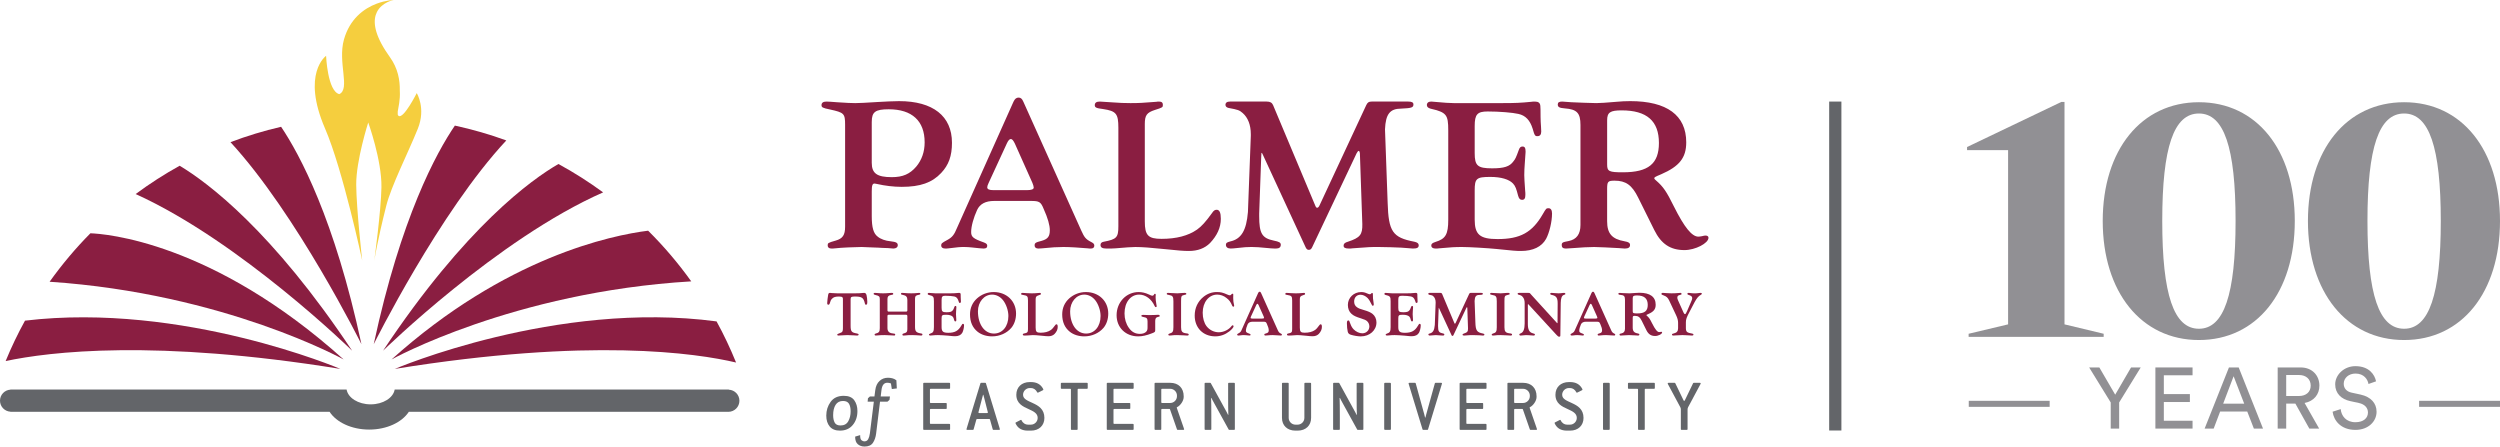 <?xml version="1.0" encoding="UTF-8"?><svg id="Layer_1" xmlns="http://www.w3.org/2000/svg" viewBox="0 0 408.919 73.037"><line x1="300.194" y1="16.613" x2="300.194" y2="70.416" fill="none" stroke="#636569" stroke-miterlimit="10" stroke-width="2"/><path d="M359.671,18.565c-4.101,0-5.997,5.534-5.997,17.577s1.896,17.63,5.997,17.63,5.997-5.534,5.997-17.63-1.898-17.577-5.997-17.577Z" fill="none"/><polygon points="363.639 66.027 367.081 66.027 365.346 61.541 363.639 66.027" fill="none"/><path d="M376.065,61.342h-2.117v3.43h2.117c1.129,0,1.891-.663,1.891-1.694,0-1.059-.762-1.736-1.891-1.736Z" fill="none"/><path d="M393.237,18.565c-4.102,0-5.997,5.534-5.997,17.577s1.895,17.63,5.997,17.63,5.997-5.534,5.997-17.63-1.898-17.577-5.997-17.577Z" fill="none"/><polygon points="322.003 54.592 322.003 55.105 344.092 55.105 344.092 54.592 337.685 53.055 337.685 16.669 337.172 16.669 321.747 24.049 321.747 24.561 328.459 24.561 328.459 53.055 322.003 54.592" fill="#919094"/><path d="M375.353,36.142c0-11.632-6.253-19.422-15.682-19.422s-15.734,7.79-15.734,19.422,6.305,19.475,15.734,19.475,15.682-7.79,15.682-19.475ZM359.671,53.772c-4.101,0-5.997-5.534-5.997-17.63s1.896-17.577,5.997-17.577,5.997,5.534,5.997,17.577-1.898,17.63-5.997,17.63Z" fill="#919094"/><path d="M408.919,36.142c0-11.632-6.253-19.422-15.682-19.422s-15.734,7.79-15.734,19.422,6.305,19.475,15.734,19.475,15.682-7.79,15.682-19.475ZM393.237,53.772c-4.102,0-5.997-5.534-5.997-17.63s1.895-17.577,5.997-17.577,5.997,5.534,5.997,17.577-1.898,17.63-5.997,17.63Z" fill="#919094"/><path d="M386.137,64.545l-1.495-.324c-.847-.183-1.285-.734-1.285-1.454,0-.931.804-1.665,1.933-1.665,1.397,0,2.004.987,2.117,1.707l1.24-.437c-.225-1.086-1.127-2.481-3.385-2.481-1.849,0-3.3,1.409-3.3,2.975,0,1.496,1.015,2.427,2.439,2.738l1.425.31c1.003.212,1.496.832,1.496,1.553,0,.875-.677,1.594-2.06,1.594-1.51,0-2.299-1.03-2.398-2.145l-1.325.424c.183,1.425,1.325,2.975,3.737,2.975,2.131,0,3.455-1.409,3.455-2.96,0-1.397-.93-2.441-2.595-2.808Z" fill="#919094"/><path d="M364.584,60.102l-3.978,9.999h1.481l1.058-2.793h4.429l1.086,2.793h1.495l-3.978-9.999h-1.594ZM363.639,66.027l1.707-4.486,1.735,4.486h-3.442Z" fill="#919094"/><path d="M379.38,63.078c0-1.651-1.169-2.975-3.06-2.975h-3.765v9.999h1.395v-4.091h1.496l2.286,4.091h1.606l-2.382-4.19c1.509-.281,2.424-1.395,2.424-2.834ZM376.065,64.771h-2.117v-3.43h2.117c1.129,0,1.891.677,1.891,1.736,0,1.031-.762,1.694-1.891,1.694Z" fill="#919094"/><rect x="395.687" y="65.561" width="13.232" height=".986" fill="#919094"/><rect x="322.025" y="65.561" width="13.232" height=".986" fill="#919094"/><polygon points="352.552 70.102 358.63 70.102 358.63 68.82 353.933 68.82 353.933 65.757 358.193 65.757 358.193 64.461 353.933 64.461 353.933 61.384 358.63 61.384 358.63 60.102 352.552 60.102 352.552 70.102" fill="#919094"/><polygon points="345.978 64.559 343.383 60.102 341.718 60.102 345.245 65.828 345.245 70.102 346.626 70.102 346.626 65.828 350.152 60.102 348.572 60.102 345.978 64.559" fill="#919094"/><path d="M192.513,64.693c0-.598-.5-1.099-1.099-1.099h-1.344c-.086,0-.122.036-.122.122v2.077c0,.086.037.122.122.122h1.344c.599,0,1.099-.501,1.099-1.099v-.122Z" fill="none"/><path d="M205.859,49.893c-.073-.146-.126-.209-.189-.209-.062,0-.125.073-.188.209l-.868,1.883c-.042.084-.063.157-.063.199,0,.094.094.136.303.136h1.569c.23,0,.335-.042.335-.126,0-.031-.031-.157-.063-.22l-.837-1.872Z" fill="none"/><path d="M145.872,28.976c1.802,0,2.956-.505,4.001-1.73.901-1.082,1.37-2.415,1.37-3.965,0-3.496-2.055-5.406-5.875-5.406-2.199,0-2.775.432-2.775,2.054v6.704c0,1.73.865,2.343,3.28,2.343Z" fill="none"/><path d="M250.231,64.693c0-.598-.5-1.099-1.099-1.099h-1.344c-.086,0-.122.036-.122.122v2.077c0,.086.037.122.122.122h1.344c.599,0,1.099-.501,1.099-1.099v-.122Z" fill="none"/><path d="M137.889,65.586c-.538,0-.941.21-1.21.629s-.403.983-.403,1.692c0,.497.083.902.251,1.216.167.313.486.47.958.47.587,0,1.008-.23,1.264-.69.257-.46.385-1.004.385-1.631,0-.529-.092-.942-.275-1.24-.183-.297-.507-.446-.971-.446Z" fill="none"/><path d="M162.526,31.102h5.406c.793,0,1.153-.144,1.153-.433,0-.108-.108-.54-.216-.757l-2.883-6.452c-.253-.504-.433-.721-.649-.721s-.433.252-.649.721l-2.992,6.488c-.144.289-.216.541-.216.685,0,.324.324.469,1.046.469Z" fill="none"/><path d="M177.351,48.189c-1.297,0-2.311,1.203-2.311,2.73,0,2.144,1.077,3.64,2.615,3.64,1.391,0,2.364-1.182,2.364-2.866,0-.889-.356-1.935-.878-2.594-.471-.586-1.109-.91-1.789-.91Z" fill="none"/><path d="M160.987,65.109c-.024-.098-.122-.44-.146-.537h-.049c-.025.098-.122.464-.147.55l-.525,2.003c-.037.147-.086.269-.086.33,0,.061.049.11.134.11h1.283c.086,0,.134-.049.134-.11,0-.049-.037-.146-.074-.281l-.525-2.065Z" fill="none"/><path d="M162.271,48.189c-1.297,0-2.312,1.203-2.312,2.73,0,2.144,1.077,3.64,2.615,3.64,1.391,0,2.364-1.182,2.364-2.866,0-.889-.356-1.935-.879-2.594-.471-.586-1.109-.91-1.789-.91Z" fill="none"/><path d="M260.383,49.893c-.074-.146-.126-.209-.188-.209-.063,0-.126.073-.189.209l-.868,1.883c-.042.084-.062.157-.062.199,0,.094.094.136.303.136h1.57c.23,0,.334-.042.334-.126,0-.031-.032-.157-.062-.22l-.837-1.872Z" fill="none"/><path d="M265.254,18.054c-1.874,0-2.379.325-2.379,1.622v7.245c0,1.117.324,1.262,2.595,1.262,4.145,0,5.875-1.406,5.875-4.794,0-3.604-1.982-5.334-6.091-5.334Z" fill="none"/><path d="M267.752,48.325c-.545,0-.691.094-.691.471v2.102c0,.324.094.366.753.366,1.203,0,1.705-.408,1.705-1.392,0-1.046-.575-1.548-1.767-1.548Z" fill="none"/><path d="M119.216,63.743v-.032h-54.657c-.229,1.367-1.901,2.428-3.933,2.428s-3.704-1.061-3.933-2.428H1.706v.023c-.951.057-1.706.838-1.706,1.803s.755,1.746,1.706,1.803v.012h52.199c1.113,1.716,3.595,2.913,6.484,2.913s5.371-1.197,6.484-2.913h52.161c.033.002.064.01.097.01,1.002,0,1.814-.812,1.814-1.814,0-.973-.768-1.761-1.731-1.806Z" fill="#636569"/><path d="M59.248,42.627s-.952-8.432-.983-12.401,1.966-10.192,1.966-10.192c0,0,2.224,6.164,2.161,10.578-.054,3.811-1.178,12.072-1.178,12.072,0,0,.437-2.971,1.966-9.026.836-3.308,3.519-8.535,5.16-12.597,1.363-3.373-.175-5.83-.175-5.83,0,0-2.139,4.244-2.961,3.732-.081-.05-.123-.133-.147-.232v-.491c.096-.697.432-1.847.338-3.429.027-1.682-.288-3.62-1.632-5.48-.27-.374-.506-.729-.726-1.074-1.966-3.087-2-5.046-1.393-6.274.807-1.633,2.736-1.982,2.736-1.982,0,0-1.229.026-2.756.594-1.018.379-2.165,1.007-3.174,2.023-.911.918-1.71,2.15-2.186,3.829-1.065,3.753,1.078,8.091-.765,8.951-1.93-.473-2.162-6.268-2.162-6.268,0,0-4.066,2.872-.166,11.901,2.905,6.726,6.078,21.597,6.078,21.597Z" fill="#f5ce3e"/><path d="M45.979,20.738c-2.836.658-5.601,1.497-8.28,2.515,10.836,11.751,21.421,33.046,21.421,33.046-4.386-20.441-10.093-31.027-13.141-35.561Z" fill="#8a1e41"/><path d="M29.388,27.108c-2.505,1.388-4.911,2.933-7.198,4.631,17.131,7.76,35.409,25.628,35.409,25.628-13.067-19.637-23.607-27.496-28.212-30.259Z" fill="#8a1e41"/><path d="M14.788,38.158c-2.433,2.454-4.659,5.109-6.675,7.927,28.619,1.911,48.096,12.713,48.096,12.713-21.536-19.352-39.197-20.564-41.422-20.64Z" fill="#8a1e41"/><path d="M55.671,60.342s-25.729-10.973-51.582-7.895c-1.177,2.132-2.233,4.339-3.167,6.61,7.202-1.528,24.434-3.623,54.748,1.284Z" fill="#8a1e41"/><path d="M82.814,22.972c-2.721-.997-5.533-1.802-8.411-2.429-3.013,4.421-8.823,15.017-13.273,35.756,0,0,10.757-21.638,21.684-33.326Z" fill="#8a1e41"/><path d="M62.651,57.367s18.702-18.29,36.001-25.9c-2.326-1.701-4.762-3.259-7.309-4.641-4.317,2.486-15.147,10.185-28.692,30.541Z" fill="#8a1e41"/><path d="M113.066,46.021c-2.121-2.957-4.475-5.733-7.054-8.287-5.933.743-23.306,4.292-41.971,21.064,0,0,19.897-11.044,49.026-12.777Z" fill="#8a1e41"/><path d="M64.579,60.342c31.943-5.171,49.357-2.568,55.818-1.045-.939-2.31-1.999-4.557-3.19-6.725-26.201-3.509-52.628,7.77-52.628,7.77Z" fill="#8a1e41"/><path d="M138.231,20.397v16.688c0,1.37-.396,1.946-1.55,2.271-1.262.36-1.298.396-1.298.793,0,.324.216.504.613.504.144,0,.396,0,.649-.036.829-.108,3.316-.216,4.29-.216.396,0,1.009.036,1.766.072.757.036,1.297.036,1.55.072l1.009.036c.36.036.721.072.865.072.432,0,.721-.216.721-.541,0-.396-.252-.54-1.19-.648-.829-.072-1.622-.36-2.091-.757-.685-.504-.973-1.478-.973-3.352v-4.037c0-1.009.108-1.297.469-1.297.072,0,.252.036.396.072,1.262.289,2.704.469,4.037.469,3.028,0,4.974-.685,6.452-2.271,1.226-1.297,1.766-2.775,1.766-4.938,0-4.361-3.1-6.812-8.65-6.812-.757,0-2.415.072-3.532.144q-2.775.18-3.641.18c-.793,0-1.225-.036-2.991-.144-.901-.072-1.442-.108-1.73-.108-.541,0-.793.216-.793.577s.144.469,1.406.721c2.271.504,2.451.648,2.451,2.487ZM142.592,19.929c0-1.622.577-2.054,2.775-2.054,3.821,0,5.875,1.91,5.875,5.406,0,1.55-.469,2.883-1.37,3.965-1.045,1.225-2.199,1.73-4.001,1.73-2.415,0-3.28-.613-3.28-2.343v-6.704Z" fill="#8a1e41"/><path d="M160.867,40.654c.433,0,.613-.144.613-.469,0-.252-.18-.396-.576-.541-1.731-.613-2.055-.901-2.055-1.694,0-.938.396-2.343.973-3.605q.685-1.477,2.775-1.477h6.056c1.333,0,1.586.144,2.054,1.297.685,1.514,1.009,2.667,1.009,3.496,0,1.009-.324,1.442-1.333,1.73-1.009.252-1.153.36-1.153.757,0,.324.216.504.613.504.289,0,.649-.036,1.045-.072.973-.108,2.055-.18,3.064-.18s2.698.108,3.923.216c.216.036.433.036.577.036.36,0,.541-.18.541-.469,0-.252-.108-.396-.469-.577-1.009-.504-1.184-.865-1.653-1.874l-9.479-21.086c-.216-.505-.433-.685-.793-.685s-.613.216-.829.685l-9.227,20.617c-.469,1.153-.793,1.55-1.586,1.982-.937.504-1.009.577-1.009.937,0,.288.252.469.649.469.18,0,.396,0,.613-.036,1.406-.18,1.802-.216,2.487-.216.469,0,.865.036,1.225.072q1.622.18,1.946.18ZM161.696,29.949l2.992-6.488c.216-.469.433-.721.649-.721s.396.216.649.721l2.883,6.452c.108.216.216.649.216.757,0,.289-.36.433-1.153.433h-5.406c-.721,0-1.046-.144-1.046-.469,0-.144.072-.396.216-.685Z" fill="#8a1e41"/><path d="M199.687,35.788c0-1.009-.216-1.478-.684-1.478-.289,0-.505.144-.757.541-1.045,1.442-1.694,2.162-2.451,2.703-1.442,1.009-3.388,1.514-5.803,1.514-2.199,0-2.739-.577-2.739-2.847v-15.932c0-1.442.324-1.874,1.658-2.307,1.262-.396,1.297-.432,1.297-.829,0-.36-.18-.54-.648-.54-.145,0-.253,0-.397.036-2.235.18-2.883.216-4.253.216-.937,0-1.874-.036-2.739-.108q-1.91-.144-2.271-.144c-.541,0-.829.18-.829.577s.216.504,1.37.648c2.126.324,2.487.757,2.487,3.064v16.111c0,1.838-.288,2.127-2.379,2.523-.397.072-.541.253-.541.541,0,.396.288.577.973.577.613,0,1.117,0,1.478-.036q2.451-.216,3.244-.216c1.153,0,2.487.108,4.974.36,2.055.216,2.883.288,3.785.288,1.442,0,2.595-.432,3.46-1.297,1.153-1.225,1.766-2.523,1.766-3.965Z" fill="#8a1e41"/><path d="M231.083,40.654c.721,0,.973-.144.973-.541,0-.288-.216-.469-.721-.577-3.569-.685-4.218-1.658-4.361-6.38l-.433-12.003c.108-2.487.793-3.388,2.667-3.388,1.695-.072,1.983-.18,1.983-.685,0-.324-.252-.469-.865-.469h-5.947c-.505,0-.685.144-.901.577l-7.642,16.4c-.108.252-.252.396-.396.396-.108,0-.216-.108-.324-.396l-6.884-16.4c-.18-.397-.469-.577-1.045-.577h-5.983c-.504,0-.757.18-.757.54,0,.252.18.433.504.505,1.55.288,1.766.36,2.307.829.865.757,1.334,1.946,1.334,3.46v.288l-.469,12.435c-.252,3.028-1.081,4.434-2.919,4.83-.541.144-.685.252-.685.541,0,.396.289.613.793.613.252,0,.613-.036.937-.072,1.297-.144,1.694-.18,2.451-.18s1.19.036,3.1.216c.36.036.685.036.937.036.505,0,.757-.216.757-.613,0-.36-.252-.505-1.153-.685-1.911-.397-2.379-1.153-2.379-4.001v-.433l.325-9.083c.036-.793.036-.829.072-.829.072,0,.072.036.18.253l7.029,15.21c.144.289.289.397.505.397.252,0,.396-.108.54-.397l7.281-15.391c.144-.252.216-.36.324-.396.108-.036.18.144.216.396l.397,11.57c.036,1.73-.361,2.235-2.343,2.884-.504.144-.721.324-.721.649s.252.469.865.469c.216,0,.432,0,.613-.036,2.847-.216,2.92-.216,4.181-.216,1.189,0,3.028.072,3.784.108q1.695.144,1.875.144Z" fill="#8a1e41"/><path d="M233.968,17.766c2.631.613,2.919.973,2.919,3.568v14.597c0,2.415-.433,3.136-2.09,3.641-.54.18-.685.324-.685.577,0,.324.252.504.685.504.144,0,.433,0,.613-.036,1.91-.18,2.595-.216,3.748-.216s4.181.18,5.622.324c2.775.288,3.172.324,4.001.324,1.982,0,3.388-.685,4.109-1.982.54-1.009.973-2.811.973-4.145,0-.577-.216-.865-.577-.865s-.396.036-.937.973c-1.73,2.992-3.677,4.073-7.389,4.073-2.883,0-3.748-.721-3.748-3.172v-4.794c0-1.946.288-2.199,2.559-2.199,1.766,0,3.063.397,3.712,1.082.397.433.54.865.829,1.982.144.504.324.685.649.685.396,0,.54-.252.54-.829,0-.144,0-.469-.036-.685q-.144-1.982-.144-2.523c0-.613.036-1.297.072-1.73q.144-1.838.144-2.09c0-.649-.144-.865-.504-.865-.288,0-.469.145-.613.577-.469,1.298-.576,1.478-.865,1.838-.612.865-1.549,1.153-3.496,1.153-2.379,0-2.847-.432-2.847-2.487v-4.434c0-1.91.433-2.379,2.126-2.379,1.947,0,4.073.18,5.01.396,1.189.252,1.91,1.045,2.343,2.415.324,1.153.397,1.226.793,1.226s.612-.253.612-.757l-.036-.793c-.036-.504-.072-1.045-.072-1.586q0-1.55-.036-1.802c-.037-.505-.325-.721-.901-.721-.216,0-.397,0-.541.036-1.838.18-2.667.216-4.757.216h-7.966c-.613,0-1.73-.072-2.811-.18-.324-.036-.685-.072-.865-.072-.469,0-.721.216-.721.577,0,.288.216.469.577.577Z" fill="#8a1e41"/><path d="M278.987,38.527c-.144,0-.361.036-.613.108-.216.036-.433.072-.577.072-1.045,0-2.27-1.478-4.001-4.938-1.225-2.487-1.766-3.244-2.883-4.217-.216-.18-.325-.289-.325-.397,0-.144.072-.216,1.117-.648,2.992-1.298,4.109-2.704,4.109-5.227,0-4.433-3.172-6.74-9.155-6.74-.757,0-1.513.036-2.235.108q-2.45.216-3.316.216c-.649,0-3.424-.108-4.109-.144q-1.261-.108-1.477-.108c-.504,0-.721.144-.721.469,0,.432.252.577,1.153.648,1.982.145,2.559.757,2.559,2.704v16.364c0,1.514-.649,2.379-1.947,2.631-1.009.18-1.117.253-1.117.685,0,.36.215.541.684.541.253,0,.722-.036,1.154-.072,1.117-.108,2.775-.18,3.459-.18.613,0,2.848.108,4.037.18.397.036.865.072.973.072.577,0,.865-.18.865-.577,0-.324-.216-.504-.901-.613-2.055-.36-2.847-1.262-2.847-3.28v-5.226c0-1.262.108-1.406,1.225-1.406,1.838,0,2.847.721,3.857,2.775l2.631,5.298c1.117,2.27,2.632,3.28,4.938,3.28,1.766,0,3.929-1.117,3.929-2.018,0-.216-.18-.36-.469-.36ZM265.471,28.183c-2.271,0-2.595-.144-2.595-1.262v-7.245c0-1.297.504-1.622,2.379-1.622,4.109,0,6.091,1.73,6.091,5.334,0,3.388-1.73,4.794-5.875,4.794Z" fill="#8a1e41"/><path d="M139.843,48.502c1.13,0,1.412.199,1.622,1.13.031.157.073.209.188.209.157,0,.209-.115.209-.481,0-.334-.063-.847-.126-1.088-.073-.262-.188-.366-.387-.366-.053,0-.115,0-.189.011-.356.042-.795.063-1.37.063h-2.783c-.209,0-.753-.021-.92-.042q-.293-.032-.324-.032c-.188,0-.251.073-.303.314-.063.304-.157,1.12-.157,1.36,0,.178.063.262.199.262.094,0,.167-.063.209-.188.147-.492.188-.575.345-.753.251-.293.565-.398,1.172-.398.324,0,.492.042.575.136.063.073.073.105.073.419v4.623c0,.523-.084.669-.481.795q-.45.146-.45.261c0,.094.063.147.178.147.084,0,.22-.01.377-.021.199-.021.847-.052,1.067-.052.157,0,.868.031,1.067.042q.419.031.523.031c.199,0,.283-.052.283-.157,0-.094-.084-.147-.272-.178-.9-.157-1.036-.325-1.036-1.318v-4.289c0-.366.126-.44.711-.44Z" fill="#8a1e41"/><path d="M150.736,54.559c-.879-.136-1.067-.335-1.067-1.109v-4.592c0-.408.147-.565.586-.628.23-.032.282-.073.282-.178s-.062-.147-.199-.147c-.042,0-.146.011-.23.021-.345.032-.659.053-1.046.053-.429,0-.826-.021-1.161-.053-.136-.01-.272-.021-.345-.021-.126,0-.178.053-.178.147,0,.126.052.146.345.199.481.084.69.324.69.795v1.716q0,.209-.209.209h-2.845q-.199,0-.199-.209v-1.852c0-.397.157-.586.544-.648.377-.063.398-.073.398-.209,0-.105-.063-.147-.199-.147-.063,0-.157,0-.251.011-.659.052-.889.063-1.213.063-.283,0-.722-.021-1.004-.053-.136-.01-.283-.021-.345-.021-.126,0-.189.042-.189.147s.073.157.324.209c.565.126.68.241.68.648v4.76c0,.586-.136.764-.669.889-.125.032-.178.084-.178.168,0,.094.073.157.199.157.052,0,.168-.01.293-.021.178-.031.774-.052,1.151-.052.241,0,.973.031,1.234.052.136.011.262.021.324.021.115,0,.167-.052.167-.168s-.052-.146-.398-.177c-.586-.053-.868-.335-.868-.879v-1.966q0-.209.199-.209h2.845q.199,0,.209.209v2.155c0,.439-.125.575-.648.711-.115.032-.157.073-.157.168,0,.105.052.157.168.157l.219-.01c.439-.053.753-.063,1.214-.063.251,0,.492.01.659.021q.648.052.795.052c.147,0,.22-.063.22-.178,0-.084-.042-.126-.147-.147Z" fill="#8a1e41"/><path d="M157.518,52.969c-.105,0-.115.011-.272.283-.502.868-1.067,1.182-2.144,1.182-.837,0-1.088-.21-1.088-.92v-1.392c0-.565.084-.638.743-.638.513,0,.889.115,1.077.314.115.125.157.251.241.575.042.146.094.198.189.198.115,0,.157-.073.157-.24,0-.042,0-.136-.011-.199q-.042-.575-.042-.732c0-.178.011-.377.021-.502q.042-.533.042-.607c0-.188-.042-.251-.146-.251-.084,0-.136.042-.178.167-.136.377-.168.429-.251.534-.178.251-.45.335-1.014.335-.69,0-.826-.125-.826-.722v-1.287c0-.554.126-.69.617-.69.565,0,1.182.053,1.454.115.345.073.554.303.68.701.094.335.115.356.23.356s.177-.073.177-.22l-.01-.23c-.01-.147-.021-.304-.021-.46q0-.45-.01-.523c-.011-.147-.094-.209-.262-.209-.063,0-.115,0-.157.011-.534.052-.774.063-1.381.063h-2.312c-.178,0-.502-.021-.816-.053-.094-.01-.199-.021-.251-.021-.136,0-.21.063-.21.168,0,.084.063.136.168.167.764.178.847.283.847,1.036v4.237c0,.701-.126.91-.607,1.056-.157.052-.198.094-.198.167,0,.094.073.147.198.147.042,0,.126,0,.178-.01.555-.053.753-.063,1.088-.063s1.214.052,1.632.094c.805.084.921.094,1.161.094.575,0,.983-.199,1.193-.575.157-.293.282-.816.282-1.203,0-.167-.062-.251-.167-.251Z" fill="#8a1e41"/><path d="M162.543,47.77c-1.015,0-1.977.366-2.73,1.036-.753.68-1.15,1.569-1.15,2.625,0,1.235.418,2.176,1.245,2.835.617.492,1.454.753,2.374.753,1.234,0,2.395-.523,3.138-1.391.502-.607.774-1.423.774-2.343,0-2.029-1.538-3.515-3.65-3.515ZM162.574,54.559c-1.538,0-2.615-1.496-2.615-3.64,0-1.527,1.014-2.73,2.312-2.73.68,0,1.318.325,1.789.91.523.659.879,1.705.879,2.594,0,1.684-.973,2.866-2.364,2.866Z" fill="#8a1e41"/><path d="M172.808,53.042c-.083,0-.146.041-.22.157-.303.418-.492.628-.711.784-.419.293-.984.439-1.684.439-.638,0-.795-.167-.795-.826v-4.623c0-.419.094-.544.481-.669.366-.115.377-.125.377-.241,0-.104-.052-.157-.189-.157-.042,0-.073,0-.115.011-.649.052-.837.063-1.234.063-.272,0-.544-.011-.795-.032q-.554-.042-.659-.042c-.157,0-.241.053-.241.168s.063.146.398.188c.617.094.722.22.722.889v4.676c0,.534-.084.617-.69.732-.115.021-.157.073-.157.157,0,.115.084.168.283.168.178,0,.324,0,.429-.01q.711-.063.941-.063c.335,0,.722.031,1.444.104.596.063.837.084,1.098.084.419,0,.753-.125,1.004-.377.335-.356.513-.732.513-1.15,0-.293-.063-.429-.199-.429Z" fill="#8a1e41"/><path d="M177.623,47.77c-1.015,0-1.977.366-2.73,1.036-.753.68-1.15,1.569-1.15,2.625,0,1.235.418,2.176,1.245,2.835.617.492,1.454.753,2.374.753,1.234,0,2.395-.523,3.138-1.391.502-.607.774-1.423.774-2.343,0-2.029-1.538-3.515-3.65-3.515ZM177.655,54.559c-1.538,0-2.615-1.496-2.615-3.64,0-1.527,1.014-2.73,2.311-2.73.68,0,1.318.325,1.789.91.523.659.878,1.705.878,2.594,0,1.684-.973,2.866-2.364,2.866Z" fill="#8a1e41"/><path d="M188.956,53.921v-1.402c0-.398.115-.586.377-.659.345-.073.356-.084.356-.189,0-.126-.084-.178-.251-.178h-.094c-.408.032-.858.042-1.465.042-.188,0-.209,0-.586-.021l-.335-.01c-.178,0-.262.041-.262.146,0,.115.063.157.356.209.534.094.649.23.649.732v.952c0,.356-.042.492-.188.68-.22.251-.575.387-1.067.387-.753,0-1.329-.314-1.799-.983-.471-.659-.711-1.465-.711-2.364,0-1.81.983-3.076,2.396-3.076,1.035,0,2.019.722,2.531,1.872.063.136.115.178.199.178s.136-.052.136-.157c0-.084-.01-.136-.052-.314-.074-.345-.136-.92-.126-1.182l.021-.366c.011-.094-.052-.167-.136-.167-.052,0-.073.021-.105.063-.115.209-.178.251-.324.251-.115,0-.199-.031-.575-.209-.554-.262-1.109-.387-1.653-.387-2.029,0-3.609,1.663-3.609,3.797,0,2.008,1.475,3.452,3.536,3.452.669,0,1.37-.157,2.249-.502.513-.199.534-.22.534-.596Z" fill="#8a1e41"/><path d="M193.981,54.517c-.617-.084-.795-.314-.795-.994v-4.226c0-.847.042-.941.492-1.046.314-.063.366-.084.366-.189s-.084-.157-.272-.157c-.094,0-.199,0-.272.011q-.596.063-.921.063c-.356,0-.711-.021-1.171-.053-.136-.01-.283-.021-.345-.021-.146,0-.22.053-.22.157s.094.147.366.189c.596.094.722.262.722,1.025v4.247c0,.701-.115.899-.628,1.035-.147.042-.199.094-.199.189,0,.084.073.136.189.136.062,0,.125,0,.209-.01.429-.053.659-.063,1.014-.063.293,0,.659.01,1.099.042q.46.031.544.031c.199,0,.272-.042.272-.157,0-.126-.073-.168-.45-.209Z" fill="#8a1e41"/><path d="M201.054,54.224c.429-.335.722-.68.722-.868,0-.084-.063-.147-.147-.147-.073,0-.115.021-.178.115-.45.607-1.307,1.025-2.092,1.025s-1.517-.366-2.008-.994c-.397-.523-.628-1.318-.628-2.207,0-1.705,1.004-2.96,2.375-2.96.523,0,1.067.188,1.506.544.45.335.68.648.952,1.287.052.105.094.147.178.147.073,0,.136-.053.136-.126,0-.042-.011-.094-.021-.168-.094-.345-.136-.722-.136-1.129l.01-.555c0-.115-.031-.147-.115-.147-.052,0-.083.021-.136.063-.178.188-.209.199-.324.199-.084,0-.199-.031-.356-.105-.774-.345-1.119-.429-1.757-.429-.805,0-1.538.262-2.197.795-.931.764-1.423,1.82-1.423,3.065,0,1.998,1.381,3.389,3.358,3.389.837,0,1.601-.272,2.28-.795Z" fill="#8a1e41"/><path d="M209.541,54.58c-.293-.146-.387-.251-.523-.544l-2.751-6.119c-.063-.147-.126-.199-.23-.199s-.178.063-.241.199l-2.678,5.983c-.136.335-.23.45-.46.575-.272.146-.293.167-.293.272,0,.084.074.136.189.136.052,0,.115,0,.178-.01.408-.053.523-.063.722-.063.136,0,.251.01.356.021q.471.052.565.052c.126,0,.178-.042.178-.136,0-.073-.052-.115-.167-.157-.502-.178-.596-.262-.596-.492,0-.272.115-.68.283-1.046q.199-.429.805-.429h1.757c.387,0,.46.042.596.377.199.439.293.774.293,1.014,0,.293-.094.419-.387.502-.293.073-.335.104-.335.219,0,.094.063.147.178.147.084,0,.188-.01.304-.021.282-.031.596-.052.889-.052s.826.031,1.182.063c.063.01.126.01.168.01.105,0,.157-.052.157-.136,0-.073-.031-.115-.136-.168ZM206.424,52.111h-1.569c-.209,0-.303-.042-.303-.136,0-.042.021-.115.063-.199l.868-1.883c.063-.136.126-.209.188-.209.063,0,.115.063.189.209l.837,1.872c.032.063.063.189.063.22,0,.084-.105.126-.335.126Z" fill="#8a1e41"/><path d="M216.02,53.042c-.084,0-.146.041-.22.157-.303.418-.492.628-.711.784-.419.293-.984.439-1.684.439-.638,0-.795-.167-.795-.826v-4.623c0-.419.094-.544.481-.669.366-.115.377-.125.377-.241,0-.104-.052-.157-.189-.157-.041,0-.073,0-.115.011-.648.052-.837.063-1.234.063-.272,0-.544-.011-.795-.032q-.554-.042-.659-.042c-.157,0-.241.053-.241.168s.063.146.398.188c.617.094.722.22.722.889v4.676c0,.534-.084.617-.69.732-.115.021-.157.073-.157.157,0,.115.084.168.283.168.178,0,.324,0,.429-.01q.711-.063.941-.063c.335,0,.722.031,1.444.104.596.063.837.084,1.098.084.419,0,.753-.125,1.004-.377.335-.356.513-.732.513-1.15,0-.293-.063-.429-.199-.429Z" fill="#8a1e41"/><path d="M224.497,51.337c-.303-.241-.711-.419-1.391-.617-.659-.188-.889-.282-1.14-.46-.324-.22-.471-.523-.471-.941,0-.669.419-1.109,1.036-1.109.397,0,.816.199,1.161.534.209.22.461.617.659,1.056.062.157.115.209.198.209.105,0,.157-.084.157-.209,0-.063-.01-.125-.021-.199-.115-.732-.126-.889-.126-1.464,0-.168-.032-.22-.126-.22-.052,0-.074.01-.136.084-.074.094-.157.136-.241.136q-.115,0-.502-.168c-.324-.146-.586-.199-.91-.199-1.214,0-2.176.931-2.176,2.102,0,.596.199,1.109.586,1.454.345.314.722.492,1.601.764.523.167.743.262.941.429.241.209.387.534.387.868,0,.638-.502,1.13-1.151,1.13-.481,0-1.035-.251-1.423-.648-.23-.241-.397-.523-.534-.91-.178-.523-.198-.544-.335-.544-.167,0-.23.136-.23.481,0,.481.053,1.035.136,1.36.063.251.199.398.492.492.492.157,1.203.272,1.642.272,1.454,0,2.563-.993,2.563-2.28,0-.575-.241-1.088-.649-1.402Z" fill="#8a1e41"/><path d="M232.105,54.423c.156-.293.282-.816.282-1.203,0-.167-.062-.251-.168-.251-.104,0-.115.011-.272.283-.502.868-1.067,1.182-2.144,1.182-.836,0-1.088-.21-1.088-.92v-1.392c0-.565.084-.638.743-.638.512,0,.889.115,1.077.314.115.125.156.251.24.575.042.146.094.198.188.198.115,0,.157-.073.157-.24,0-.042,0-.136-.01-.199q-.042-.575-.042-.732c0-.178.01-.377.021-.502q.042-.533.042-.607c0-.188-.042-.251-.146-.251-.084,0-.136.042-.178.167-.136.377-.168.429-.251.534-.178.251-.45.335-1.015.335-.69,0-.826-.125-.826-.722v-1.287c0-.554.126-.69.617-.69.564,0,1.182.053,1.453.115.345.073.555.303.681.701.094.335.115.356.23.356.115,0,.178-.073.178-.22l-.01-.23c-.011-.147-.021-.304-.021-.46q0-.45-.01-.523c-.01-.147-.094-.209-.262-.209-.062,0-.115,0-.157.011-.534.052-.774.063-1.381.063h-2.311c-.178,0-.503-.021-.817-.053-.094-.01-.198-.021-.25-.021-.136,0-.209.063-.209.168,0,.084.063.136.168.167.763.178.847.283.847,1.036v4.237c0,.701-.126.91-.607,1.056-.156.052-.198.094-.198.167,0,.094.073.147.198.147.042,0,.126,0,.178-.01.555-.053.753-.063,1.088-.063s1.213.052,1.631.094c.805.084.921.094,1.161.094.575,0,.983-.199,1.193-.575Z" fill="#8a1e41"/><path d="M239.943,50.249c.032-.01.052.042.062.115l.115,3.358c.01.502-.104.648-.68.837-.147.042-.209.094-.209.189s.074.136.251.136c.062,0,.125,0,.178-.01.826-.063.847-.063,1.213-.063.345,0,.879.021,1.098.031q.492.042.545.042c.209,0,.282-.042.282-.157,0-.084-.062-.136-.209-.168-1.035-.198-1.224-.481-1.265-1.852l-.126-3.483c.032-.722.23-.983.774-.983.492-.021.575-.052.575-.199,0-.094-.073-.136-.251-.136h-1.726c-.146,0-.198.042-.262.168l-2.218,4.759c-.031.073-.073.115-.115.115-.032,0-.062-.031-.094-.115l-1.998-4.759c-.052-.115-.136-.168-.304-.168h-1.737c-.146,0-.22.053-.22.157,0,.074.053.126.147.147.45.084.512.105.669.241.251.22.386.565.386,1.004v.083l-.136,3.609c-.073.879-.314,1.287-.847,1.402-.156.042-.198.073-.198.157,0,.115.084.178.23.178.073,0,.178-.01.272-.021.377-.042.492-.052.711-.052s.345.01.899.063c.105.01.199.01.272.01.147,0,.22-.063.22-.178,0-.105-.073-.147-.334-.199-.555-.115-.691-.335-.691-1.161v-.126l.094-2.636c.011-.23.011-.24.021-.24.021,0,.021.01.052.073l2.04,4.414c.042.083.084.115.146.115.074,0,.115-.032.157-.115l2.113-4.466c.042-.074.062-.105.094-.115Z" fill="#8a1e41"/><path d="M247.323,54.726c0-.126-.073-.168-.45-.209-.617-.084-.795-.314-.795-.994v-4.226c0-.847.042-.941.492-1.046.314-.063.366-.084.366-.189s-.084-.157-.272-.157c-.094,0-.199,0-.272.011q-.597.063-.921.063c-.356,0-.711-.021-1.171-.053-.136-.01-.282-.021-.345-.021-.146,0-.22.053-.22.157s.094.147.366.189c.597.094.722.262.722,1.025v4.247c0,.701-.115.899-.628,1.035-.147.042-.199.094-.199.189,0,.084.073.136.188.136.063,0,.126,0,.209-.01.429-.053.659-.063,1.015-.063.292,0,.658.01,1.098.042q.461.031.545.031c.198,0,.272-.042.272-.157Z" fill="#8a1e41"/><path d="M249.94,49.747c.032,0,.062.031.126.105l4.539,4.937c.199.22.293.282.419.282.146,0,.188-.042.198-.188l.063-5.325c.01-.774.178-1.213.512-1.318.23-.073.241-.083.241-.178,0-.104-.074-.157-.189-.157-.052,0-.125,0-.188.011-.376.052-.534.063-.742.063-.137,0-.335-.011-.575-.032-.325-.031-.461-.042-.575-.042-.136,0-.199.042-.199.147,0,.094.052.146.199.178.805.157,1.025.481,1.014,1.475l-.021,3.055c0,.084-.01.105-.032.105-.021,0-.052-.021-.126-.105l-4.205-4.623c-.01-.021-.042-.053-.094-.115-.084-.104-.115-.115-.303-.115h-1.506c-.189,0-.262.042-.262.147,0,.063.052.126.146.146.408.105.523.168.701.387.198.22.303.575.303.973v3.347c0,.879-.199,1.412-.575,1.58-.283.115-.293.136-.293.23,0,.105.074.168.188.168.042,0,.094,0,.157-.01.22-.032.586-.063.753-.063.104,0,.25.01.45.021.46.042.638.052.774.052.146,0,.22-.052.22-.157,0-.115-.042-.136-.366-.22-.544-.146-.785-.607-.785-1.506v-3.107c0-.115.01-.146.032-.146Z" fill="#8a1e41"/><path d="M264.065,54.58c-.292-.146-.386-.251-.522-.544l-2.751-6.119c-.062-.147-.126-.199-.23-.199s-.178.063-.24.199l-2.678,5.983c-.137.335-.231.45-.461.575-.272.146-.292.167-.292.272,0,.084.073.136.188.136.052,0,.115,0,.178-.01.408-.053.523-.063.722-.063.136,0,.251.01.356.021q.471.052.565.052c.125,0,.178-.042.178-.136,0-.073-.053-.115-.168-.157-.502-.178-.596-.262-.596-.492,0-.272.115-.68.282-1.046q.198-.429.805-.429h1.757c.387,0,.461.042.597.377.198.439.292.774.292,1.014,0,.293-.094.419-.386.502-.293.073-.335.104-.335.219,0,.094.062.147.178.147.084,0,.188-.01.304-.021.282-.031.596-.052.889-.052s.826.031,1.182.063c.063.01.126.01.168.01.104,0,.156-.052.156-.136,0-.073-.031-.115-.136-.168ZM260.949,52.111h-1.57c-.209,0-.303-.042-.303-.136,0-.042.021-.115.062-.199l.868-1.883c.063-.136.126-.209.189-.209.062,0,.115.063.188.209l.837,1.872c.031.063.062.189.062.22,0,.084-.104.126-.334.126Z" fill="#8a1e41"/><path d="M271.737,54.266c-.042,0-.104.011-.178.032-.063.01-.126.021-.168.021-.304,0-.659-.429-1.161-1.433-.356-.722-.512-.941-.837-1.224-.062-.053-.094-.084-.094-.115,0-.041.021-.062.324-.188.869-.377,1.193-.784,1.193-1.517,0-1.287-.92-1.956-2.656-1.956-.22,0-.439.011-.649.032q-.711.063-.962.063c-.189,0-.994-.032-1.193-.042q-.366-.032-.429-.032c-.146,0-.209.042-.209.136,0,.126.073.168.334.189.575.042.743.22.743.784v4.749c0,.439-.189.69-.565.763-.292.052-.324.073-.324.199,0,.105.062.157.198.157.074,0,.209-.01.335-.021.324-.031.805-.052,1.004-.052.178,0,.827.031,1.172.052.115.011.25.021.282.021.168,0,.25-.052.25-.168,0-.094-.062-.146-.261-.177-.597-.105-.827-.366-.827-.952v-1.517c0-.366.032-.408.356-.408.534,0,.827.209,1.119.805l.763,1.538c.324.659.764.952,1.433.952.513,0,1.141-.324,1.141-.586,0-.063-.052-.105-.136-.105ZM267.814,51.264c-.659,0-.753-.042-.753-.366v-2.102c0-.377.146-.471.691-.471,1.192,0,1.767.502,1.767,1.548,0,.984-.502,1.392-1.705,1.392Z" fill="#8a1e41"/><path d="M278.162,47.906c-.062,0-.126,0-.156.011-.492.063-.503.063-.795.063s-.366,0-.869-.063c-.052-.011-.104-.011-.136-.011-.126,0-.209.063-.209.157,0,.074.052.126.178.168.46.136.616.272.616.544,0,.147-.042.272-.22.669l-.586,1.36c-.209.471-.272.575-.376.575-.084,0-.168-.094-.251-.283l-.878-1.956c-.095-.209-.126-.314-.126-.44,0-.262.104-.377.408-.45.262-.063.282-.073.282-.178,0-.115-.073-.168-.209-.168-.042,0-.157.011-.251.021-.272.032-.827.053-1.193.053-.262,0-.523-.011-.784-.032q-.534-.042-.617-.042c-.168,0-.23.053-.23.168,0,.105.062.157.366.251.46.168.669.366.889.816l1.119,2.374c.25.523.345.889.345,1.287v.899c0,.45-.209.722-.628.816-.335.083-.367.104-.367.219,0,.094.074.147.22.147.073,0,.23-.01.398-.021.115-.01,1.025-.052,1.077-.052.126,0,.366.01.764.031q.775.042.795.042c.178,0,.251-.042.251-.157,0-.084-.052-.136-.188-.157-.534-.105-.649-.136-.795-.23-.168-.105-.251-.314-.251-.638v-.973c0-.502.105-.805.649-1.82l.764-1.465c.356-.659.659-1.025,1.025-1.213.126-.063.168-.115.168-.189,0-.094-.063-.136-.199-.136Z" fill="#8a1e41"/><path d="M139.727,65.464c-.347-.481-.918-.721-1.717-.721-.952,0-1.667.328-2.143.983-.477.655-.715,1.407-.715,2.254,0,.741.188,1.335.562,1.783.374.448.933.672,1.673.672.888,0,1.586-.305,2.095-.916.509-.611.764-1.372.764-2.284,0-.7-.173-1.29-.519-1.771ZM138.749,68.902c-.257.46-.678.69-1.264.69-.472,0-.792-.157-.958-.47-.167-.314-.251-.719-.251-1.216,0-.708.134-1.272.403-1.692s.672-.629,1.21-.629c.464,0,.788.149.971.446.183.297.275.711.275,1.24,0,.627-.128,1.171-.385,1.631Z" fill="#636569"/><path d="M145.926,61.866c-.245-.053-.473-.079-.684-.079-.546,0-1.008.177-1.387.531-.378.354-.609.857-.69,1.509l-.134,1.026h-.745l-.318.293-.049.55h1.014l-.647,5.191c-.049.374-.139.686-.269.935-.131.248-.347.373-.648.373-.139,0-.287-.061-.446-.183-.159-.122-.234-.403-.227-.843l-.818.244c-.008.578.137.993.434,1.246.297.253.666.379,1.105.379.643,0,1.102-.206,1.374-.617.273-.411.446-.918.519-1.521l.636-5.204h1.221l.33-.293.073-.55h-1.515l.134-1.087c.098-.774.416-1.16.953-1.16.081,0,.175.008.281.024.106.016.208.045.305.086l.147.916.818-.098-.073-1.332c-.22-.171-.452-.283-.696-.336Z" fill="#636569"/><path d="M155.284,62.617h-4.154c-.086,0-.122.036-.122.122v7.452c0,.086.037.122.122.122h4.154c.086,0,.122-.037.122-.122v-.733c0-.086-.036-.122-.122-.122h-3.055c-.086,0-.122-.037-.122-.122v-2.199c0-.086.037-.122.122-.122h2.505c.086,0,.122-.037.122-.122v-.733c0-.086-.037-.122-.122-.122h-2.505c-.086,0-.122-.036-.122-.122v-2.077c0-.086.037-.122.122-.122h3.055c.086,0,.122-.037.122-.122v-.733c0-.086-.036-.122-.122-.122Z" fill="#636569"/><path d="M161.269,62.702c-.013-.061-.062-.086-.122-.086h-.66c-.062,0-.11.024-.122.086l-2.163,7.098c-.061.183-.122.367-.122.415,0,.061.049.098.134.098h.916c.062,0,.11-.024.122-.086l.453-1.613c.012-.061.061-.074.122-.074h1.979c.061,0,.11.012.122.074l.452,1.613c.013.061.062.086.122.086h.916c.086,0,.134-.037.134-.098,0-.049-.061-.232-.11-.379l-2.175-7.135ZM161.452,67.564h-1.283c-.086,0-.134-.049-.134-.11,0-.061.049-.183.086-.33l.525-2.003c.025-.086.122-.452.147-.55h.049c.024.098.122.44.146.537l.525,2.065c.037.135.074.232.074.281,0,.061-.049.11-.134.11Z" fill="#636569"/><path d="M168.926,65.927c-.818-.379-1.588-.648-1.588-1.356,0-.599.501-1.1,1.099-1.1h.196c.403,0,.794.244,1.014.684.025.049.061.073.098.073.049,0,.11-.037.183-.073l.66-.33c.049-.024.073-.061.073-.11,0-.061-.098-.22-.171-.33-.329-.488-.879-.892-1.856-.892h-.196c-1.344,0-2.199.855-2.199,2.077,0,1.429,1.062,1.918,2.015,2.346.77.354,1.478.672,1.478,1.441,0,.599-.501,1.1-1.099,1.1h-.513c-.403,0-.807-.245-1.015-.696-.024-.061-.061-.086-.098-.086-.049,0-.158.061-.22.098l-.623.318c-.049.024-.062.049-.062.098,0,.061.062.183.171.355.318.501.867.892,1.845.892h.513c1.344,0,2.199-.855,2.199-2.077,0-1.454-.99-2.016-1.906-2.431Z" fill="#636569"/><path d="M177.795,62.617h-4.154c-.086,0-.122.036-.122.122v.733c0,.086.036.122.122.122h1.405c.086,0,.122.036.122.122v6.475c0,.086.036.122.122.122h.855c.086,0,.122-.037.122-.122v-6.475c0-.086.037-.122.122-.122h1.405c.086,0,.122-.037.122-.122v-.733c0-.086-.037-.122-.122-.122Z" fill="#636569"/><path d="M185.307,62.617h-4.154c-.086,0-.122.036-.122.122v7.452c0,.086.037.122.122.122h4.154c.085,0,.122-.037.122-.122v-.733c0-.086-.037-.122-.122-.122h-3.055c-.086,0-.122-.037-.122-.122v-2.199c0-.086.037-.122.122-.122h2.505c.086,0,.122-.037.122-.122v-.733c0-.086-.037-.122-.122-.122h-2.505c-.086,0-.122-.036-.122-.122v-2.077c0-.086.037-.122.122-.122h3.055c.085,0,.122-.037.122-.122v-.733c0-.086-.037-.122-.122-.122Z" fill="#636569"/><path d="M192.575,66.978c-.049-.134-.098-.256-.098-.293,0-.049.024-.073.073-.098.476-.22,1.063-.989,1.063-1.649v-.122c0-1.344-.855-2.199-2.199-2.199h-2.443c-.086,0-.122.036-.122.122v7.452c0,.086.037.122.122.122h.855c.086,0,.122-.037.122-.122v-3.176c0-.086.037-.122.122-.122h1.21c.049,0,.086.024.098.073l1.136,3.262c.013.049.062.086.11.086h.941c.086,0,.122-.037.122-.098,0-.049-.049-.159-.098-.305l-1.014-2.932ZM191.414,65.915h-1.344c-.086,0-.122-.036-.122-.122v-2.077c0-.086.037-.122.122-.122h1.344c.599,0,1.099.501,1.099,1.099v.122c0,.598-.5,1.099-1.099,1.099Z" fill="#636569"/><path d="M201.859,62.617h-.855c-.086,0-.122.036-.122.122v2.273c0,.965.012,2.541.037,2.834l-.049.012c-.036-.098-.183-.379-.22-.44l-2.602-4.74c-.024-.036-.061-.061-.11-.061h-.782c-.086,0-.122.036-.122.122v7.452c0,.086.037.122.122.122h.855c.086,0,.122-.037.122-.122v-2.26c0-.965-.012-2.541-.036-2.834l.049-.012c.037.098.171.355.22.44l2.602,4.728c.024.037.061.061.11.061h.782c.086,0,.122-.037.122-.122v-7.452c0-.086-.037-.122-.122-.122Z" fill="#636569"/><path d="M214.331,62.617h-.855c-.086,0-.122.036-.122.122v5.62c0,.599-.5,1.1-1.099,1.1h-.366c-.599,0-1.1-.501-1.1-1.1v-5.62c0-.086-.037-.122-.122-.122h-.855c-.086,0-.122.036-.122.122v5.62c0,1.222.855,2.077,2.199,2.077h.366c1.344,0,2.199-.855,2.199-2.077v-5.62c0-.086-.037-.122-.122-.122Z" fill="#636569"/><path d="M222.88,62.617h-.855c-.085,0-.122.036-.122.122v2.273c0,.965.012,2.541.037,2.834l-.049.012c-.036-.098-.183-.379-.22-.44l-2.602-4.74c-.024-.036-.061-.061-.11-.061h-.782c-.086,0-.122.036-.122.122v7.452c0,.086.037.122.122.122h.855c.086,0,.122-.037.122-.122v-2.26c0-.965-.012-2.541-.036-2.834l.049-.012c.037.098.171.355.22.44l2.602,4.728c.024.037.061.061.11.061h.782c.086,0,.122-.037.122-.122v-7.452c0-.086-.037-.122-.122-.122Z" fill="#636569"/><rect x="226.411" y="62.617" width="1.099" height="7.697" rx=".122" ry=".122" fill="#636569"/><path d="M235.732,62.617h-.916c-.061,0-.11.024-.122.086l-1.417,5.107c-.025.086-.098.391-.122.488h-.062c-.024-.098-.098-.415-.122-.501l-1.405-5.094c-.012-.061-.061-.086-.122-.086h-.916c-.086,0-.134.036-.134.098,0,.049.037.147.098.342l2.187,7.171c.012.061.061.086.122.086h.66c.061,0,.11-.024.122-.086l2.223-7.294c.024-.086.061-.183.061-.22,0-.061-.049-.098-.134-.098Z" fill="#636569"/><path d="M243.024,62.617h-4.154c-.086,0-.122.036-.122.122v7.452c0,.086.037.122.122.122h4.154c.085,0,.122-.037.122-.122v-.733c0-.086-.037-.122-.122-.122h-3.055c-.086,0-.122-.037-.122-.122v-2.199c0-.086.037-.122.122-.122h2.505c.086,0,.122-.037.122-.122v-.733c0-.086-.037-.122-.122-.122h-2.505c-.086,0-.122-.036-.122-.122v-2.077c0-.086.037-.122.122-.122h3.055c.085,0,.122-.037.122-.122v-.733c0-.086-.037-.122-.122-.122Z" fill="#636569"/><path d="M250.292,66.978c-.049-.134-.098-.256-.098-.293,0-.049.024-.073.073-.098.476-.22,1.063-.989,1.063-1.649v-.122c0-1.344-.855-2.199-2.199-2.199h-2.443c-.086,0-.122.036-.122.122v7.452c0,.086.037.122.122.122h.855c.086,0,.122-.037.122-.122v-3.176c0-.086.037-.122.122-.122h1.21c.049,0,.086.024.098.073l1.136,3.262c.013.049.062.086.11.086h.941c.086,0,.122-.037.122-.098,0-.049-.049-.159-.098-.305l-1.014-2.932ZM249.131,65.915h-1.344c-.086,0-.122-.036-.122-.122v-2.077c0-.086.037-.122.122-.122h1.344c.599,0,1.099.501,1.099,1.099v.122c0,.598-.5,1.099-1.099,1.099Z" fill="#636569"/><path d="M257.108,65.927c-.818-.379-1.588-.648-1.588-1.356,0-.599.5-1.1,1.099-1.1h.196c.403,0,.794.244,1.014.684.025.049.061.073.098.073.049,0,.11-.037.183-.073l.66-.33c.049-.024.073-.061.073-.11,0-.061-.098-.22-.171-.33-.329-.488-.879-.892-1.856-.892h-.196c-1.344,0-2.199.855-2.199,2.077,0,1.429,1.063,1.918,2.016,2.346.77.354,1.478.672,1.478,1.441,0,.599-.501,1.1-1.099,1.1h-.513c-.403,0-.807-.245-1.015-.696-.024-.061-.061-.086-.098-.086-.049,0-.158.061-.22.098l-.623.318c-.049.024-.062.049-.062.098,0,.061.062.183.171.355.318.501.867.892,1.845.892h.513c1.344,0,2.199-.855,2.199-2.077,0-1.454-.99-2.016-1.906-2.431Z" fill="#636569"/><rect x="262.201" y="62.617" width="1.099" height="7.697" rx=".122" ry=".122" fill="#636569"/><path d="M270.557,62.617h-4.154c-.086,0-.122.036-.122.122v.733c0,.086.036.122.122.122h1.405c.086,0,.122.036.122.122v6.475c0,.086.036.122.122.122h.855c.086,0,.122-.037.122-.122v-6.475c0-.086.037-.122.122-.122h1.405c.086,0,.122-.037.122-.122v-.733c0-.086-.037-.122-.122-.122Z" fill="#636569"/><path d="M278.044,62.617h-1.002c-.049,0-.086.036-.11.073l-1.344,2.785c-.025.061-.074.098-.11.098s-.086-.037-.109-.098l-1.344-2.785c-.025-.037-.062-.073-.11-.073h-1.002c-.086,0-.134.036-.134.098,0,.049.037.11.074.183l1.992,3.714c.061.11.086.22.086.366v3.213c0,.086.036.122.122.122h.855c.086,0,.122-.037.122-.122v-3.201c0-.147.025-.257.086-.379l1.955-3.653c.061-.122.11-.183.11-.244s-.049-.098-.134-.098Z" fill="#636569"/></svg>
